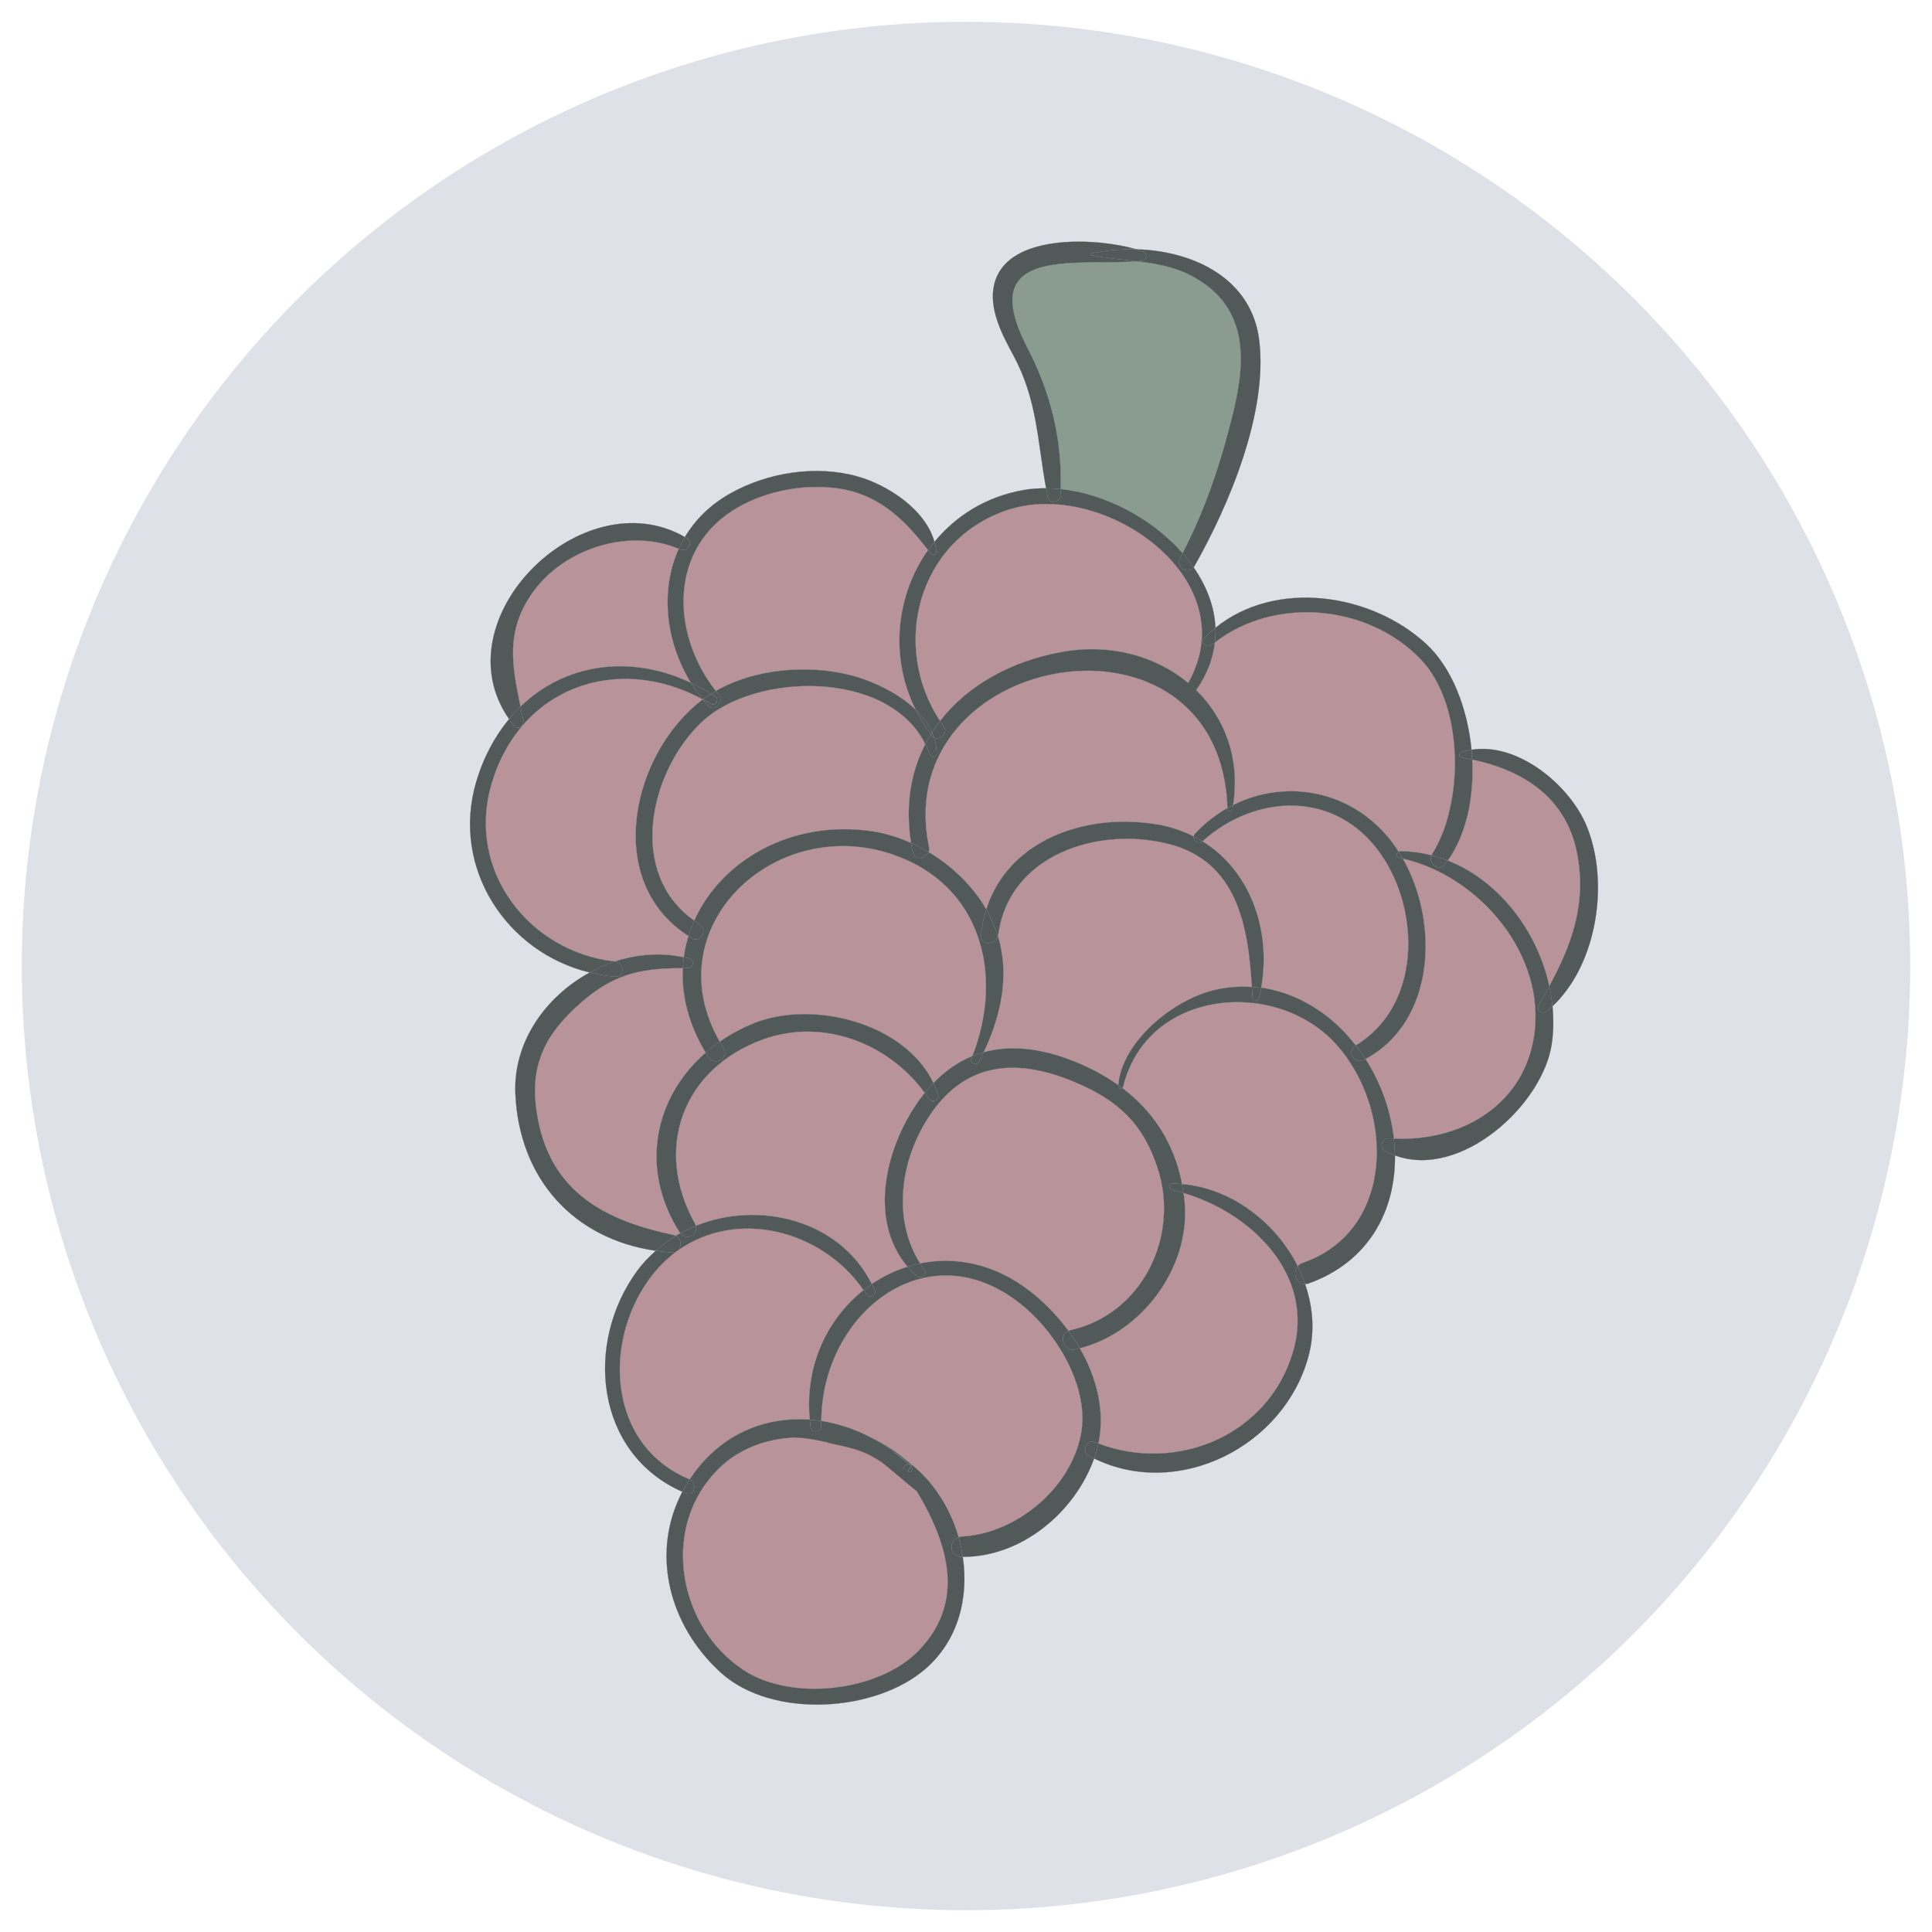 <?xml version="1.0" encoding="UTF-8"?> <svg xmlns="http://www.w3.org/2000/svg" xmlns:xlink="http://www.w3.org/1999/xlink" version="1.1" id="Layer_1" x="0px" y="0px" viewBox="0 0 1133.858 1133.858" style="enable-background:new 0 0 1133.858 1133.858;" xml:space="preserve"> <style type="text/css"> .st0{fill:#DEE1E7;} .st1{fill:#E9AE47;} .st2{fill:#B89399;} .st3{fill:#8A9C90;} .st4{fill:#515959;} .st5{fill:#515959;stroke:#515959;stroke-width:0.101;stroke-miterlimit:10;} .st6{fill:none;} </style> <circle class="st0" cx="566.929" cy="566.929" r="554.149"></circle> <g> <path class="st1" d="M482.004,833.934c4.541,0.707,9.192,1.827,13.842,3.302 C491.29,835.769,486.66,834.658,482.004,833.934z"></path> <path class="st1" d="M489.613,845.708c11.335,3.145,22.731,8.108,33.977,13.694 C514.624,853.531,502.654,848.435,489.613,845.708z"></path> <path class="st2" d="M412.29,410.622c0.064-0.049,0.14-0.084,0.205-0.132 c-0.032-0.039-0.065-0.079-0.095-0.118c-50.706-27.426-108.289-6.735-124.353,51.097 c-13.932,50.154,22.715,97.256,72.77,102.859 c13.088-4.31,27.057-5.394,40.533-2.466c0.569-4.283,1.509-8.464,2.757-12.534 C353.821,517.174,370.707,442.265,412.29,410.622z"></path> <path class="st3" d="M697.954,161.174c-9.46-4.765-19.933-6.569-30.555-7.842 c-36.708,2.722-95.528-9.159-64.532,50.641c13.591,26.221,20.427,53.228,19.597,83.069 c26.397,2.772,53.844,17.37,71.592,37.642 c13.683-26.297,22.64-53.625,29.685-82.434 C731.712,209.653,732.276,178.461,697.954,161.174z"></path> <path class="st2" d="M414.19,617.781c-10.128-16.813-14.225-33.758-13.422-49.63 c-26.449-0.052-42.689,3.903-63.816,23.867 c-19.995,18.895-26.478,37.577-21.317,64.801 c8.194,43.236,39.816,59.709,80.164,68.124c0.317,0.066,0.533,0.24,0.808,0.353 c0.888-0.535,1.791-1.027,2.699-1.527c-0.075-0.103-0.174-0.146-0.244-0.257 C374.858,685.465,384.421,643.703,414.19,617.781z"></path> <path class="st2" d="M810.396,501.19c-26.021-37.341-72.991-35.843-104.66-7.532 c-0.039,0.035-0.082,0.041-0.123,0.074 c27.928,17.131,40.522,51.776,34.534,85.938 c17.452,2.475,33.835,11.17,46.884,24.091c3.1,3.07,5.938,6.377,8.618,9.804 C833.622,590.772,834.186,535.331,810.396,501.19z"></path> <path class="st2" d="M679.428,685.52c-8.738-26.669-23.633-39.814-48.047-50.239 c-36.637-15.645-68.52-11.884-89.663,25.642 c-13.933,24.73-17.051,56.22-1.763,80.592 c20.761-4.261,43.784,0.118,64.76,16.46c8.219,6.403,15.877,14.308,22.346,23.142 c0.284-0.106,0.48-0.285,0.804-0.355 C670.536,771.52,692.517,725.464,679.428,685.52z"></path> <path class="st2" d="M801.343,621.476c9.167,14.215,14.826,30.472,16.67,46.735 c38.052,1.94,74.9-18.272,82.02-58.212 c8.751-49.091-32.012-96.08-76.813-106.133 C844.866,541.81,842.147,599.692,801.343,621.476z"></path> <path class="st2" d="M685.632,495.2c-41.446-10.405-93.6,6.521-99.805,53.478 c-0.032,0.239-0.156,0.409-0.213,0.63c6.908,22.513,2.162,45.986-8.348,68.266 c14.851-4.102,31.353-2.617,49.042,3.784c11.051,3.999,21.121,9.19,30.003,15.528 c2.205-24.72,29.543-47.529,52.094-54.624c8.811-2.772,17.663-3.558,26.336-2.979 C732.606,543.677,726.337,505.42,685.632,495.2z"></path> <path class="st2" d="M633.665,791.247c9.908,17.158,14.953,36.81,10.945,55.95 c45.919,17.462,99.823-4.6,114.281-53.844 c13.314-45.343-24.854-81.768-64.343-93.246c0.28,2.033,0.553,4.071,0.723,6.178 C698.324,744.068,670.05,782.05,633.665,791.247z"></path> <path class="st2" d="M833.957,387.053c-30.779-32.263-85.504-37.448-120.983-10.044 c-1.051,9.316-4.544,18.758-10.992,28.036 c16.814,16.41,25.916,40.071,21.663,67.49 c31.667-16.013,71.198-8.436,94.184,22.91c1.042,1.419,1.964,2.954,2.926,4.452 c0.249-0.14,0.468-0.331,0.798-0.331c6.403,0.015,12.61,0.903,18.602,2.426 c0.066-0.129,0.065-0.262,0.147-0.39 C859.364,471.841,859.409,413.731,833.957,387.053z"></path> <path class="st2" d="M693.683,694.949c28.779,2.36,54.949,22.31,67.944,48.24 c0.679-0.789,1.514-1.485,2.706-1.898c54.966-19.028,53.943-90.445,20.008-128.27 c-35.287-39.331-111.198-32.836-125.211,24.772 c-0.081,0.332-0.297,0.533-0.527,0.704 C676.587,652.068,689.105,670.807,693.683,694.949z"></path> <path class="st2" d="M541.196,643.358c0.52-0.685,1.066-1.293,1.595-1.952 c-21.605-29.567-60.188-44.103-95.159-31.378 c-47.095,17.137-64.425,64.334-39.681,108.287 c0.221,0.392,0.261,0.763,0.379,1.144c37.137-14.997,84.326-3.622,103.299,34.165 c6.502-4.427,13.595-7.885,21.081-10.207 C508.643,715.176,520.399,670.77,541.196,643.358z"></path> <path class="st2" d="M380.794,750.915c-27.279,37.832-23.688,97.644,23.846,117.29 c0.055,0.022,0.083,0.066,0.136,0.09c2.089-3.145,4.336-6.238,6.934-9.208 c17.42-19.916,40.522-27.628,63.583-25.881 c-3.074-31.672,10.375-59.28,31.558-76.066 C477.757,715.176,413.538,705.505,380.794,750.915z"></path> <path class="st2" d="M499.005,396.26c12.587,3.199,28.053,10.23,38.585,20.512 c-15.598-30.957-11.765-67.371,7.124-93.933 c-15.006-19.47-30.565-34.087-56.197-36.647 c-18.668-1.865-39.168,2.184-55.453,11.518 c-41.087,23.548-39.332,74.36-12.972,107.867 C442.974,392.378,474.027,389.913,499.005,396.26z"></path> <path class="st2" d="M398.399,322.075c-29.1-12.361-66.932-0.379-85.392,25.037 c-16.603,22.861-12.61,43.394-7.552,67.633 c25.925-25.15,64.081-31.069,100.126-13.947 C390.711,376.653,387.297,346.583,398.399,322.075z"></path> <path class="st2" d="M504.088,840.346c11.413,4.684,22.443,11.341,31.409,19.581 c12.926,10.546,22.324,25.738,27.079,42.245c0.498-0.148,0.957-0.346,1.546-0.372 c31.576-1.394,64.059-27.645,70.285-59.889 c5.17-26.776-13.116-57.763-32.828-74.575 c-55.995-47.756-119.489,3.071-119.574,66.599 c4.656,0.724,9.285,1.835,13.842,3.302 C498.628,838.132,501.373,839.182,504.088,840.346z"></path> <path class="st2" d="M489.613,845.708c-24.155-5.052-51.997-1.912-71.351,19.93 c-30.032,33.895-19.596,89.348,17.739,114.307 c28.326,18.935,79.735,12.925,103.049-11.055 c31.106-31.994,14.36-70.54-6.243-102.168c-2.509-2.49-5.621-4.964-9.218-7.32 C512.344,853.816,500.948,848.852,489.613,845.708z"></path> <path class="st2" d="M925.585,500.67c-6.45-32.791-31.675-48.66-61.617-54.926 c1.147,22.082-3.374,44.037-14.346,59.295 c29.988,11.787,52.615,41.297,59.627,73.811 C922.526,554.406,931.368,530.07,925.585,500.67z"></path> <path class="st2" d="M523.737,501.367c-69.671-23.622-139.785,43.251-101.339,110.027 c6.224-4.312,13.037-8.082,20.519-11.026 c34.342-13.512,87.931-0.152,104.913,35.288 c7.001-7.289,14.666-12.534,22.909-15.868 C589.283,572.186,576.211,519.158,523.737,501.367z"></path> <path class="st2" d="M623.45,382.602c28.176-5.053,54.928,2.458,73.898,18.235 c34.745-61.084-50.092-120.495-106.346-101.476 c-52.645,17.8-68.341,79.979-39.303,123.814 C567.793,402.368,593.229,388.022,623.45,382.602z"></path> <path class="st2" d="M543.095,436.723c-21.872-44.08-100.634-42.311-131.51-12.804 c-30.486,29.135-43.727,88.646-4.109,116.443 c15.785-35.45,57.208-59.388,104.222-52.482c7.923,1.164,15.665,3.616,23.073,6.921 C531.227,472.983,534.511,453.335,543.095,436.723z"></path> <path class="st2" d="M545.222,497.271c0.221,1.064,0.05,1.975-0.262,2.806 c12.127,7.24,22.802,17.017,30.62,28.459c1.181,1.73,2.253,3.473,3.264,5.223 c12.711-40.402,57.69-56.923,100.139-49.912 c7.927,1.309,15.088,3.798,21.596,7.09c0.093-0.557,0.298-1.12,0.788-1.647 c5.747-6.189,12.205-11.16,19.063-15.047 C716.014,347.39,521.213,381.759,545.222,497.271z"></path> <path class="st4" d="M412.549,410.453c-0.05-0.027-0.1-0.054-0.15-0.082 c0.03,0.039,0.063,0.079,0.095,0.118 C412.511,410.477,412.532,410.467,412.549,410.453z"></path> <path class="st4" d="M546.229,324.765c0.93,1.23,3.449,1.059,3.289-0.891 c-0.165-1.995-0.581-3.933-1.107-5.84c-1.284,1.565-2.526,3.16-3.697,4.805 C545.217,323.492,545.727,324.102,546.229,324.765z"></path> <path class="st4" d="M546.997,429.802c-2.134-4.799-5.423-9.14-9.408-13.03 c2.456,4.874,5.276,9.636,8.717,14.172 C546.541,430.565,546.758,430.177,546.997,429.802z"></path> <path class="st4" d="M417.241,412.988c-1.549-0.941-3.128-1.686-4.692-2.535 c-0.017,0.013-0.037,0.023-0.055,0.036c0.946,1.17,1.829,2.384,2.837,3.511 c3.89,4.349,9.994-1.97,6.342-6.343c-0.559-0.671-1.044-1.395-1.583-2.081 c-0.92,0.53-1.765,1.152-2.658,1.718c0.773,0.486,1.561,0.866,2.331,1.375 C422.429,410.435,420.013,414.672,417.241,412.988z"></path> <path class="st4" d="M417.433,407.295c-3.912-2.462-7.866-4.603-11.852-6.497 c2.048,3.324,4.341,6.505,6.817,9.573c0.05,0.027,0.1,0.054,0.15,0.082 C414.087,409.294,415.793,408.335,417.433,407.295z"></path> <path class="st4" d="M417.241,412.988c2.772,1.684,5.188-2.554,2.524-4.318 c-0.77-0.509-1.558-0.889-2.331-1.375c-1.64,1.039-3.346,1.998-4.884,3.158 C414.113,411.302,415.692,412.047,417.241,412.988z"></path> <path class="st4" d="M405.956,550.633c5.137,3.064,9.756-4.887,4.676-8 c-1.145-0.701-2.09-1.522-3.157-2.271c-1.299,2.916-2.43,5.905-3.37,8.966 C404.755,549.743,405.285,550.232,405.956,550.633z"></path> <path class="st4" d="M553.944,426.641c-0.824-1.124-1.483-2.316-2.245-3.466 c-1.661,2.146-3.247,4.345-4.702,6.627c0.458,1.031,0.857,2.085,1.206,3.156 C551.516,434.686,556.57,430.222,553.944,426.641z"></path> <path class="st4" d="M549.737,442.262c-0.009-3.254-0.571-6.349-1.534-9.304 c-0.429-0.224-0.838-0.522-1.187-0.971c-0.263-0.337-0.451-0.703-0.709-1.043 c-1.155,1.875-2.199,3.818-3.212,5.779c0.979,1.972,2.002,3.909,2.744,6.066 C546.543,444.843,549.745,444.593,549.737,442.262z"></path> <path class="st4" d="M547.016,431.987c0.35,0.448,0.759,0.747,1.187,0.971 c-0.349-1.071-0.748-2.125-1.206-3.156c-0.239,0.375-0.456,0.763-0.691,1.142 C546.565,431.284,546.752,431.65,547.016,431.987z"></path> <path class="st4" d="M535.579,499.929c1.095,5.231,7.848,4.227,9.381,0.148 c-3.296-1.968-6.698-3.718-10.189-5.276 C535.048,496.513,535.215,498.191,535.579,499.929z"></path> <path class="st4" d="M711.007,378.458c0.633-0.521,1.32-0.95,1.966-1.449 c0.323-2.869,0.471-5.727,0.351-8.561c-2.24,1.809-4.41,3.743-6.477,5.851 C704.147,377.055,708.134,380.822,711.007,378.458z"></path> <path class="st4" d="M720.46,474.603c0.051,1.583,2.577,2.09,2.889,0.391 c0.153-0.835,0.168-1.631,0.296-2.459c-1.08,0.547-2.153,1.107-3.214,1.708 C720.436,474.368,720.456,474.478,720.46,474.603z"></path> <path class="st4" d="M847.925,507.484c0.613-0.764,1.12-1.642,1.697-2.445 c-3.082-1.211-6.239-2.226-9.466-3.047 C837.855,506.469,844.534,511.71,847.925,507.484z"></path> <path class="st4" d="M821.046,503.321c0.729,0.143,1.448,0.382,2.175,0.545 c-0.778-1.364-1.626-2.66-2.466-3.969 C819.418,500.649,819.221,502.962,821.046,503.321z"></path> <path class="st4" d="M361.016,564.361c-0.068-0.008-0.133-0.025-0.201-0.033 c-5.074,1.671-9.973,3.846-14.688,6.415c4.836,1.158,9.772,2.072,14.888,2.442 C366.747,573.598,366.557,564.968,361.016,564.361z"></path> <path class="st4" d="M404.57,562.497c-1.065-0.285-2.15-0.403-3.222-0.636 c-0.277,2.076-0.473,4.172-0.581,6.29c1.033,0.002,1.975-0.035,3.039-0.021 C407.039,568.171,407.706,563.336,404.57,562.497z"></path> <path class="st4" d="M570.113,621.519c-1.005,2.471,3.084,4.157,4.301,1.813 c0.992-1.909,1.942-3.829,2.852-5.757c-2.214,0.611-4.389,1.349-6.527,2.214 C570.516,620.363,570.346,620.946,570.113,621.519z"></path> <path class="st4" d="M687.671,698.329c2.29,0.494,4.586,1.112,6.877,1.778 c-0.242-1.751-0.543-3.461-0.865-5.158c-1.832-0.15-3.653-0.371-5.503-0.375 C686.072,694.57,685.519,697.864,687.671,698.329z"></path> <path class="st4" d="M795.492,613.673c-5.397,3.217-0.641,11.215,4.899,8.381 c0.338-0.173,0.618-0.4,0.952-0.578c-1.76-2.728-3.69-5.349-5.694-7.912 C795.595,613.598,795.548,613.64,795.492,613.673z"></path> <path class="st4" d="M814.911,668.071c-4.044-0.334-5.445,5.698-2.04,7.536 c1.894,1.023,3.842,1.751,5.791,2.47c-0.045-3.282-0.276-6.567-0.648-9.865 C816.978,668.159,815.947,668.156,814.911,668.071z"></path> <path class="st4" d="M658.602,638.498c-0.741-0.559-1.532-1.069-2.291-1.611 c-0.015,0.173-0.059,0.343-0.071,0.516 C656.141,638.718,657.729,639.148,658.602,638.498z"></path> <path class="st4" d="M765.927,753.582c-1.22-3.54-2.612-7.024-4.301-10.393 C758.352,746.999,760.72,753.904,765.927,753.582z"></path> <path class="st4" d="M585.614,549.309c-1.61-5.244-3.812-10.438-6.77-15.55 c-1.471,4.678-2.616,9.599-3.165,14.92 C575.027,554.991,584.172,554.956,585.614,549.309z"></path> <path class="st4" d="M705.613,493.732c-1.625-0.996-3.305-1.92-5.033-2.794 C700.169,493.428,703.203,495.722,705.613,493.732z"></path> <path class="st4" d="M735.072,585.193c0.107,2.153,3.352,2.797,3.899,0.528 c0.485-2.012,0.823-4.032,1.177-6.051c-1.783-0.253-3.602-0.265-5.406-0.385 C734.861,581.262,734.972,583.237,735.072,585.193z"></path> <path class="st4" d="M415.782,620.462c3.567,5.557,12.473,0.408,8.888-5.196 c-0.825-1.29-1.53-2.581-2.272-3.872c-2.886,2.001-5.618,4.133-8.207,6.387 C414.729,618.675,415.209,619.569,415.782,620.462z"></path> <path class="st4" d="M545.213,644.768c1.758,2.657,6.441,1.062,5.376-2.266 c-0.759-2.372-1.703-4.643-2.759-6.846c-1.72,1.792-3.401,3.707-5.039,5.75 C543.605,642.521,544.448,643.611,545.213,644.768z"></path> <path class="st4" d="M396.608,725.296c-4.166,2.507-8.048,5.485-11.724,8.76 c3.117,0.449,6.298,0.789,9.547,0.997 C399.858,735.401,401.249,727.219,396.608,725.296z"></path> <path class="st4" d="M408.33,719.46c-3.091,1.249-6.095,2.696-9.023,4.309 C402.721,728.475,409.921,724.614,408.33,719.46z"></path> <path class="st4" d="M525.774,853.038c1.568,1.317,5.301,4.409,7.463,6.22 c0.014-0.001,0.026-0.009,0.039-0.01 C530.869,857.036,528.345,854.997,525.774,853.038z"></path> <path class="st4" d="M530.459,862.881c0.085,0.232,0.142,0.459,0.302,0.698 c0.689,1.032,1.364,2.094,2.047,3.142c0.018,0.018,0.045,0.036,0.063,0.055 c-0.262-0.702-0.166-1.779,0.063-2.871c-0.207-0.035-0.402,0.037-0.608-0.07 C531.705,863.513,531.079,863.202,530.459,862.881z"></path> <path class="st4" d="M534.663,860.465c0.271-0.226,0.533-0.522,0.833-0.539 c-0.659-0.537-1.449-0.723-2.22-0.678 C533.731,859.665,534.209,860.048,534.663,860.465z"></path> <path class="st4" d="M530.43,862.578c-1.885-1.29-4.501-3.114-4.92-3.33 c0.055,0.147,2.026,1.707,3.547,2.923c0.466,0.239,0.935,0.47,1.401,0.71 C530.418,862.774,530.457,862.683,530.43,862.578z"></path> <path class="st4" d="M525.774,853.038c2.571,1.958,5.095,3.997,7.502,6.21 c0.771-0.045,1.561,0.141,2.22,0.678c-0.659-0.537-9.674-7.547-10.445-7.503 C525.125,852.491,525.405,852.728,525.774,853.038z"></path> <path class="st4" d="M525.774,853.038c-0.369-0.311-0.649-0.548-0.723-0.615 c0.772-0.045,9.787,6.966,10.445,7.503c-8.965-8.239-19.995-14.896-31.409-19.581 C511.688,843.604,518.99,847.873,525.774,853.038z"></path> <path class="st4" d="M504.088,840.346c-2.714-1.164-5.46-2.214-8.242-3.109 C498.605,838.112,501.351,839.222,504.088,840.346z"></path> <path class="st4" d="M489.613,845.708c-24.847-6.894-49.391-4.854-71.351,19.93 C437.616,843.795,465.457,840.656,489.613,845.708z"></path> <path class="st4" d="M529.058,862.171c-1.819-0.932-3.64-1.862-5.468-2.769 c3.597,2.355,6.709,4.83,9.218,7.32c-0.683-1.048-1.358-2.11-2.047-3.142 C530.702,863.491,529.936,862.874,529.058,862.171z"></path> <path class="st4" d="M530.459,862.881c-0.466-0.24-0.935-0.471-1.401-0.71 c0.878,0.703,1.644,1.32,1.703,1.408 C530.601,863.34,530.544,863.112,530.459,862.881z"></path> <path class="st4" d="M532.933,863.905c1.805,0.31,3.463-1.797,1.886-3.303 c-0.018-0.017-0.118-0.102-0.157-0.136 C533.849,861.143,533.235,862.459,532.933,863.905z"></path> <path class="st4" d="M534.819,860.602c-0.051-0.048-0.105-0.09-0.156-0.137 c0,0,0,0-0.001,0C534.702,860.5,534.801,860.585,534.819,860.602z"></path> <path class="st4" d="M533.237,859.258c0.721,0.603,1.206,1.014,1.425,1.208 c0.001-0,0.001,0,0.001-0c-0.454-0.417-0.932-0.8-1.387-1.217 C533.263,859.249,533.251,859.257,533.237,859.258z"></path> <path class="st4" d="M533.237,859.258c-1.753,0.122-3.244,1.54-2.806,3.32 c0.91,0.623,1.692,1.152,1.895,1.257c0.206,0.107,0.401,0.034,0.608,0.07 c0.302-1.446,0.916-2.762,1.729-3.44 C534.442,860.272,533.958,859.861,533.237,859.258z"></path> <path class="st4" d="M532.325,863.835c-0.203-0.105-0.985-0.634-1.895-1.257 c0.026,0.105-0.012,0.195,0.028,0.303 C531.079,863.202,531.705,863.513,532.325,863.835z"></path> <path class="st4" d="M404.776,868.295c-1.57,2.364-3.012,4.764-4.302,7.21 c0.654,0.289,1.23,0.651,1.899,0.925C407.396,878.493,409.572,870.472,404.776,868.295 z"></path> <path class="st4" d="M630.954,791.964c0.917-0.193,1.804-0.488,2.711-0.717 c-2.016-3.491-4.221-6.874-6.605-10.13 C620.945,783.4,623.978,793.431,630.954,791.964z"></path> <path class="st4" d="M538.042,748.873c2.279,2.036,6.538-0.704,4.503-3.475 c-0.93-1.268-1.769-2.573-2.592-3.884c-2.453,0.503-4.861,1.165-7.244,1.904 C534.325,745.312,536.098,747.134,538.042,748.873z"></path> <path class="st4" d="M644.61,847.197c-0.763-0.29-1.54-0.498-2.298-0.81 c-4.652-1.914-7.722,5.707-3.4,8.064c1.052,0.573,2.144,0.97,3.209,1.491 c0.137-0.381,0.307-0.752,0.439-1.135 C643.423,852.285,644.076,849.745,644.61,847.197z"></path> <path class="st4" d="M508.688,759.674c1.927,3.019,6.079,0.402,4.699-2.747 c-0.513-1.169-1.195-2.18-1.758-3.303c-1.632,1.111-3.225,2.284-4.778,3.515 C507.448,758,508.122,758.787,508.688,759.674z"></path> <path class="st4" d="M481.999,836.908c-0.029-0.997,0.003-1.983,0.005-2.974 c-2.234-0.348-4.472-0.558-6.711-0.728c0.146,1.51,0.273,3.015,0.495,4.542 C476.305,841.294,482.103,840.42,481.999,836.908z"></path> <path class="st4" d="M564.122,913.711c0.301,0.005,0.598-0.029,0.898-0.028 c-0.585-3.879-1.356-7.731-2.444-11.511 C556.61,903.941,557.011,913.593,564.122,913.711z"></path> <path class="st5" d="M602.866,203.973c-30.996-59.8,27.824-47.919,64.532-50.641 c-9.085-1.089-18.278-1.793-27.053-3.579c-0.485-0.099-0.473-0.862,0-0.969 c8.422-1.907,17.498-2.711,26.614-2.457 c-22.73-6.646-70.659-9.083-81.797,15.752 c-7.027,15.673,2.463,33.317,9.639,46.608 c14.074,26.063,14.026,50.261,19.149,77.877c2.817,0.015,5.656,0.178,8.512,0.478 C623.293,257.201,616.458,230.194,602.866,203.973z"></path> <path class="st4" d="M622.403,290.821c0.064-1.276,0.025-2.514,0.061-3.779 c-2.856-0.3-5.696-0.464-8.512-0.478c0.325,1.757,0.605,3.483,0.978,5.269 C615.841,296.196,622.199,294.943,622.403,290.821z"></path> <path class="st4" d="M692.574,327.591c-2.807,5.245,4.602,9.801,7.901,5.326 c-1.964-2.83-4.099-5.581-6.419-8.232 C693.552,325.651,693.091,326.627,692.574,327.591z"></path> <path class="st4" d="M640.346,149.752c8.775,1.786,17.968,2.491,27.053,3.579 c0.829-0.061,1.661-0.121,2.465-0.198c3.222-0.31,3.904-4.515,0.764-5.641 c-1.12-0.402-2.373-0.788-3.668-1.167c-9.116-0.254-18.192,0.55-26.614,2.457 C639.872,148.89,639.86,149.654,640.346,149.752z"></path> <path class="st4" d="M857.654,444.567c2.125,0.345,4.229,0.74,6.314,1.176 c-0.099-1.909-0.188-3.813-0.372-5.719c-1.999,0.323-3.985,0.771-5.942,1.423 C856.281,441.904,855.957,444.291,857.654,444.567z"></path> <path class="st4" d="M903.113,589.711c-1.868,3.198,2.248,5.872,4.85,3.743 c1.1-0.9,2.112-1.912,3.153-2.889c-0.377-3.936-1.031-7.839-1.867-11.714 C907.286,582.462,905.236,586.077,903.113,589.711z"></path> <g> <path class="st6" d="M543.095,436.723c0.979,1.972,2.002,3.909,2.744,6.066 c0.705,2.054,3.907,1.803,3.899-0.528c-0.009-3.254-0.571-6.349-1.534-9.304 c3.313,1.728,8.367-2.736,5.742-6.317c-0.824-1.124-1.483-2.316-2.245-3.466 c-1.661,2.146-3.247,4.345-4.702,6.627c-2.134-4.799-5.423-9.14-9.408-13.03 c2.456,4.874,5.276,9.636,8.717,14.172 C545.151,432.819,544.108,434.762,543.095,436.723z"></path> <path class="st6" d="M499.005,396.26c12.587,3.199,28.053,10.23,38.585,20.512 c-15.598-30.957-11.765-67.371,7.124-93.933 c-15.006-19.47-30.565-34.087-56.197-36.647 c-18.668-1.865-39.168,2.184-55.453,11.518 c-41.087,23.548-39.332,74.36-12.972,107.867 C442.974,392.378,474.027,389.913,499.005,396.26z"></path> <path class="st6" d="M412.29,410.622c0.064-0.049,0.14-0.084,0.205-0.132 c0.946,1.17,1.829,2.384,2.837,3.511c3.891,4.349,9.994-1.97,6.342-6.343 c-0.559-0.671-1.044-1.395-1.583-2.081c-0.92,0.53-1.765,1.152-2.657,1.718 c-3.912-2.462-7.866-4.603-11.852-6.497c2.048,3.324,4.341,6.505,6.817,9.573 c-50.706-27.426-108.289-6.735-124.353,51.097 c-13.932,50.154,22.715,97.256,72.77,102.859 c13.088-4.31,27.057-5.394,40.533-2.466c0.569-4.283,1.509-8.464,2.757-12.534 C353.821,517.174,370.707,442.265,412.29,410.622z"></path> <path class="st6" d="M523.737,501.367c-69.671-23.622-139.785,43.251-101.339,110.027 c6.224-4.312,13.037-8.082,20.519-11.026 c34.342-13.512,87.931-0.152,104.913,35.288 c7.001-7.289,14.666-12.534,22.909-15.868 C589.283,572.186,576.211,519.158,523.737,501.367z"></path> <path class="st6" d="M405.956,550.633c5.137,3.064,9.756-4.887,4.676-8 c-1.145-0.701-2.09-1.522-3.157-2.271c-1.299,2.916-2.43,5.905-3.37,8.966 C404.755,549.743,405.285,550.232,405.956,550.633z"></path> <path class="st6" d="M585.614,549.309c-1.61-5.244-3.812-10.438-6.77-15.55 c-1.471,4.678-2.616,9.599-3.165,14.92 C575.027,554.991,584.172,554.956,585.614,549.309z"></path> <path class="st6" d="M575.58,528.536c1.181,1.73,2.253,3.473,3.264,5.223 c12.711-40.402,57.691-56.923,100.139-49.912 c7.927,1.31,15.088,3.798,21.596,7.091c0.093-0.557,0.298-1.12,0.788-1.647 c5.747-6.189,12.205-11.16,19.063-15.047 c-4.417-126.853-199.219-92.484-175.209,23.028 c0.221,1.064,0.05,1.975-0.263,2.806 C557.087,507.318,567.762,517.094,575.58,528.536z"></path> <path class="st6" d="M544.96,500.077c-3.296-1.968-6.698-3.718-10.189-5.276 c0.278,1.713,0.445,3.39,0.809,5.129 C536.674,505.161,543.427,504.156,544.96,500.077z"></path> <path class="st6" d="M411.584,423.919c-30.486,29.135-43.727,88.646-4.109,116.443 c15.785-35.45,57.208-59.388,104.222-52.482c7.923,1.164,15.665,3.616,23.073,6.921 c-3.544-21.818-0.259-41.466,8.324-58.078 C521.223,392.643,442.461,394.412,411.584,423.919z"></path> <path class="st6" d="M633.665,791.247c9.908,17.158,14.953,36.81,10.945,55.95 c45.919,17.462,99.823-4.6,114.281-53.844 c13.314-45.343-24.854-81.768-64.343-93.246 c0.28,2.033,0.553,4.071,0.723,6.178 C698.324,744.068,670.05,782.05,633.665,791.247z"></path> <path class="st6" d="M687.671,698.329c2.29,0.494,4.586,1.112,6.877,1.778 c-0.242-1.751-0.543-3.461-0.865-5.158c-1.832-0.151-3.653-0.371-5.503-0.375 C686.072,694.57,685.519,697.864,687.671,698.329z"></path> <path class="st6" d="M693.683,694.949c28.779,2.36,54.949,22.31,67.944,48.24 c0.679-0.789,1.514-1.485,2.706-1.898 c54.966-19.028,53.943-90.445,20.008-128.27 c-35.287-39.331-111.198-32.836-125.211,24.772 c-0.081,0.332-0.297,0.533-0.527,0.704 C676.587,652.068,689.105,670.807,693.683,694.949z"></path> <path class="st6" d="M404.57,562.497c-1.065-0.285-2.15-0.403-3.222-0.636 c-0.277,2.076-0.473,4.172-0.581,6.29c1.033,0.002,1.975-0.035,3.039-0.021 C407.039,568.171,407.706,563.336,404.57,562.497z"></path> <path class="st6" d="M658.602,638.498c-0.741-0.559-1.532-1.069-2.291-1.611 c-0.015,0.173-0.059,0.343-0.071,0.516 C656.141,638.717,657.729,639.148,658.602,638.498z"></path> <path class="st6" d="M399.063,723.511c-24.205-38.046-14.642-79.809,15.127-105.73 c-10.128-16.813-14.225-33.757-13.422-49.63 c-26.449-0.052-42.689,3.903-63.816,23.867 c-19.995,18.895-26.478,37.577-21.317,64.801 c8.194,43.236,39.816,59.709,80.164,68.124c0.317,0.066,0.533,0.24,0.809,0.353 c0.887-0.535,1.791-1.027,2.699-1.527 C399.232,723.666,399.133,723.622,399.063,723.511z"></path> <path class="st6" d="M541.196,643.358c0.52-0.685,1.066-1.293,1.595-1.952 c-21.605-29.567-60.188-44.103-95.159-31.378 c-47.095,17.137-64.425,64.334-39.681,108.287 c0.221,0.392,0.261,0.763,0.379,1.144 c37.137-14.997,84.326-3.622,103.299,34.165 c6.502-4.427,13.595-7.885,21.081-10.207 C508.643,715.176,520.399,670.77,541.196,643.358z"></path> <path class="st6" d="M679.428,685.52c-8.738-26.669-23.633-39.814-48.047-50.239 c-36.637-15.645-68.52-11.884-89.663,25.642 c-13.933,24.73-17.051,56.22-1.763,80.592 c20.761-4.261,43.784,0.118,64.76,16.46 c8.219,6.403,15.877,14.308,22.346,23.142c0.284-0.106,0.48-0.285,0.804-0.355 C670.536,771.52,692.517,725.464,679.428,685.52z"></path> <path class="st6" d="M685.632,495.2c-41.446-10.405-93.6,6.521-99.805,53.478 c-0.032,0.239-0.156,0.409-0.213,0.63c6.908,22.513,2.162,45.986-8.348,68.266 c14.851-4.102,31.353-2.617,49.042,3.784 c11.051,3.999,21.121,9.19,30.003,15.528 c2.205-24.72,29.543-47.529,52.094-54.624c8.811-2.772,17.663-3.558,26.336-2.979 C732.606,543.677,726.337,505.42,685.632,495.2z"></path> <path class="st6" d="M424.67,615.266c-0.825-1.29-1.53-2.581-2.272-3.872 c-2.886,2.001-5.618,4.133-8.208,6.387c0.539,0.894,1.019,1.788,1.592,2.68 C419.349,626.018,428.255,620.87,424.67,615.266z"></path> <path class="st6" d="M538.042,748.873c2.279,2.036,6.538-0.704,4.503-3.475 c-0.93-1.268-1.769-2.573-2.592-3.884c-2.453,0.503-4.861,1.165-7.244,1.904 C534.325,745.312,536.098,747.134,538.042,748.873z"></path> <path class="st6" d="M630.954,791.964c0.917-0.193,1.804-0.488,2.711-0.717 c-2.016-3.491-4.221-6.874-6.605-10.13 C620.945,783.4,623.978,793.431,630.954,791.964z"></path> <path class="st6" d="M508.688,759.674c1.927,3.019,6.079,0.402,4.699-2.747 c-0.513-1.169-1.195-2.18-1.758-3.303c-1.632,1.111-3.225,2.284-4.778,3.515 C507.448,758,508.122,758.787,508.688,759.674z"></path> <path class="st6" d="M847.925,507.484c0.613-0.764,1.12-1.642,1.697-2.445 c-3.082-1.211-6.239-2.226-9.466-3.046 C837.855,506.469,844.534,511.71,847.925,507.484z"></path> <path class="st6" d="M481.999,836.908c-0.029-0.997,0.003-1.983,0.005-2.974 c-2.234-0.347-4.472-0.558-6.711-0.728c0.146,1.51,0.273,3.015,0.495,4.542 C476.305,841.294,482.103,840.419,481.999,836.908z"></path> <path class="st6" d="M795.492,613.673c-5.397,3.217-0.641,11.215,4.899,8.381 c0.338-0.173,0.618-0.4,0.952-0.578c-1.76-2.728-3.69-5.349-5.694-7.912 C795.595,613.598,795.548,613.64,795.492,613.673z"></path> <path class="st6" d="M735.072,585.193c0.107,2.153,3.353,2.797,3.899,0.528 c0.485-2.012,0.823-4.032,1.177-6.051c-1.783-0.253-3.602-0.265-5.406-0.385 C734.861,581.262,734.972,583.237,735.072,585.193z"></path> <path class="st6" d="M570.113,621.519c-1.005,2.471,3.084,4.157,4.301,1.813 c0.992-1.909,1.942-3.829,2.852-5.757c-2.214,0.611-4.389,1.349-6.527,2.214 C570.516,620.363,570.346,620.946,570.113,621.519z"></path> <path class="st6" d="M545.213,644.768c1.758,2.657,6.441,1.062,5.376-2.266 c-0.759-2.372-1.703-4.643-2.759-6.846c-1.72,1.792-3.401,3.707-5.039,5.75 C543.605,642.521,544.448,643.611,545.213,644.768z"></path> <path class="st6" d="M408.33,719.46c-3.091,1.249-6.095,2.696-9.023,4.309 C402.721,728.475,409.921,724.614,408.33,719.46z"></path> <path class="st6" d="M398.399,322.075c-29.1-12.361-66.932-0.379-85.392,25.037 c-16.603,22.861-12.61,43.394-7.552,67.633 c25.925-25.15,64.081-31.069,100.126-13.947 C390.711,376.653,387.297,346.583,398.399,322.075z"></path> <path class="st6" d="M623.45,382.602c28.176-5.053,54.928,2.458,73.898,18.235 c34.745-61.084-50.092-120.495-106.346-101.476 c-52.645,17.8-68.341,79.979-39.303,123.814 C567.793,402.368,593.229,388.022,623.45,382.602z"></path> <path class="st6" d="M723.349,474.994c0.153-0.835,0.168-1.631,0.296-2.459 c-1.08,0.547-2.153,1.107-3.214,1.708c0.004,0.125,0.024,0.235,0.028,0.36 C720.511,476.186,723.037,476.693,723.349,474.994z"></path> <path class="st6" d="M705.613,493.732c-1.625-0.996-3.305-1.92-5.033-2.794 C700.169,493.428,703.203,495.722,705.613,493.732z"></path> <path class="st6" d="M504.088,840.346c7.601,3.259,14.902,7.527,21.686,12.693 c1.568,1.317,5.301,4.409,7.463,6.22c-1.753,0.122-3.244,1.54-2.806,3.32 c-1.885-1.29-4.501-3.114-4.92-3.33c0.055,0.147,2.026,1.707,3.547,2.923 c-1.819-0.932-3.64-1.862-5.468-2.769c-8.965-5.871-20.936-10.967-33.977-13.694 c-24.847-6.894-49.391-4.854-71.351,19.93 c-30.032,33.895-19.596,89.348,17.739,114.307 c28.326,18.935,79.735,12.925,103.049-11.055 c31.106-31.994,14.36-70.54-6.243-102.168c0.018,0.018,0.045,0.036,0.063,0.055 c-0.262-0.702-0.166-1.779,0.063-2.871c1.805,0.31,3.463-1.797,1.886-3.303 c-0.051-0.048-0.105-0.09-0.156-0.137c0.271-0.226,0.533-0.522,0.833-0.539 c12.926,10.546,22.324,25.738,27.079,42.245 c0.498-0.148,0.957-0.347,1.546-0.372c31.576-1.394,64.059-27.645,70.285-59.889 c5.17-26.776-13.116-57.763-32.828-74.575 c-55.995-47.756-119.489,3.071-119.574,66.599 c4.541,0.707,9.192,1.827,13.842,3.302 C498.605,838.112,501.351,839.223,504.088,840.346z"></path> <path class="st6" d="M361.016,564.361c-0.068-0.008-0.133-0.025-0.201-0.033 c-5.074,1.671-9.973,3.846-14.688,6.415c4.836,1.158,9.772,2.072,14.888,2.442 C366.747,573.598,366.557,564.968,361.016,564.361z"></path> <path class="st6" d="M307.134,422.878c-0.556-2.765-1.122-5.465-1.679-8.133 c-2.333,2.264-4.56,4.676-6.683,7.248c0.944,1.353,1.875,2.708,2.954,4.032 C303.944,428.748,307.708,425.726,307.134,422.878z"></path> <path class="st6" d="M396.911,734.51c-5.902,4.349-11.345,9.788-16.117,16.405 c-27.279,37.832-23.688,97.644,23.846,117.29c0.055,0.022,0.083,0.066,0.136,0.09 c2.089-3.145,4.336-6.238,6.934-9.208c17.42-19.916,40.522-27.628,63.583-25.881 c-3.074-31.672,10.375-59.28,31.558-76.066 c-24.65-35.554-74.512-47.92-109.084-23.253 c2.403-2.269,2.294-7.16-1.159-8.591c-4.166,2.507-8.048,5.485-11.724,8.76 c3.117,0.449,6.298,0.789,9.547,0.997 C395.389,735.114,396.215,734.899,396.911,734.51z"></path> <path class="st6" d="M546.229,324.765c0.93,1.23,3.449,1.059,3.289-0.891 c-0.165-1.995-0.581-3.933-1.107-5.84c-1.284,1.565-2.526,3.16-3.697,4.805 C545.217,323.492,545.727,324.102,546.229,324.765z"></path> <path class="st6" d="M700.475,332.916c-1.964-2.83-4.099-5.581-6.419-8.232 c-0.503,0.967-0.964,1.943-1.481,2.907 C689.767,332.835,697.176,337.392,700.475,332.916z"></path> <path class="st6" d="M399.183,322.375c4.399,1.945,8.182-4.004,3.86-6.603 c-0.361-0.217-0.733-0.374-1.096-0.583c-1.329,2.232-2.486,4.541-3.548,6.886 C398.657,322.185,398.926,322.261,399.183,322.375z"></path> <path class="st6" d="M765.927,753.582c-1.22-3.54-2.612-7.024-4.301-10.393 C758.352,746.999,760.72,753.904,765.927,753.582z"></path> <path class="st6" d="M404.776,868.295c-1.57,2.364-3.012,4.764-4.302,7.21 c0.655,0.289,1.23,0.651,1.899,0.925 C407.396,878.493,409.572,870.472,404.776,868.295z"></path> <path class="st6" d="M903.113,589.711c-1.868,3.197,2.248,5.872,4.85,3.743 c1.1-0.9,2.112-1.912,3.153-2.889c-0.377-3.936-1.031-7.839-1.867-11.715 C907.286,582.462,905.236,586.077,903.113,589.711z"></path> <path class="st6" d="M644.61,847.197c-0.763-0.29-1.54-0.498-2.298-0.81 c-4.652-1.914-7.722,5.707-3.4,8.064c1.052,0.573,2.144,0.97,3.209,1.491 c0.137-0.381,0.307-0.752,0.439-1.135 C643.423,852.285,644.076,849.745,644.61,847.197z"></path> <path class="st6" d="M564.121,913.711c0.301,0.005,0.598-0.029,0.898-0.028 c-0.585-3.879-1.356-7.731-2.444-11.511 C556.61,903.941,557.011,913.593,564.121,913.711z"></path> <path class="st6" d="M833.957,387.053c-30.779-32.263-85.504-37.448-120.983-10.044 c-1.051,9.316-4.544,18.758-10.992,28.036 c16.814,16.41,25.916,40.071,21.663,67.49 c31.667-16.013,71.198-8.436,94.184,22.91c1.042,1.419,1.965,2.954,2.926,4.452 c0.249-0.14,0.468-0.331,0.798-0.331c6.403,0.015,12.61,0.903,18.602,2.427 c0.066-0.129,0.065-0.262,0.147-0.39 C859.364,471.841,859.409,413.731,833.957,387.053z"></path> <path class="st6" d="M857.654,444.567c2.125,0.345,4.229,0.74,6.314,1.176 c-0.099-1.909-0.188-3.813-0.372-5.719c-1.999,0.323-3.985,0.771-5.942,1.423 C856.281,441.904,855.957,444.291,857.654,444.567z"></path> <path class="st6" d="M821.046,503.321c0.729,0.143,1.448,0.382,2.175,0.545 c-0.778-1.364-1.626-2.66-2.466-3.969 C819.418,500.649,819.221,502.962,821.046,503.321z"></path> <path class="st6" d="M801.343,621.476c9.167,14.215,14.826,30.472,16.67,46.735 c38.052,1.94,74.9-18.272,82.02-58.212 c8.75-49.091-32.012-96.08-76.813-106.133 C844.866,541.81,842.147,599.692,801.343,621.476z"></path> <path class="st6" d="M814.911,668.071c-4.044-0.334-5.445,5.698-2.04,7.536 c1.894,1.023,3.842,1.751,5.791,2.47c-0.045-3.282-0.276-6.567-0.648-9.866 C816.978,668.159,815.947,668.156,814.911,668.071z"></path> <path class="st6" d="M810.396,501.19c-26.021-37.342-72.991-35.843-104.66-7.532 c-0.039,0.035-0.082,0.041-0.123,0.074c27.928,17.131,40.522,51.776,34.534,85.938 c17.452,2.475,33.835,11.17,46.884,24.091c3.1,3.07,5.938,6.377,8.618,9.804 C833.622,590.772,834.185,535.331,810.396,501.19z"></path> <path class="st6" d="M711.007,378.458c0.633-0.521,1.32-0.95,1.966-1.449 c0.323-2.869,0.471-5.727,0.351-8.561c-2.24,1.809-4.41,3.743-6.477,5.851 C704.147,377.055,708.134,380.822,711.007,378.458z"></path> <path class="st6" d="M849.622,505.039c29.988,11.787,52.615,41.297,59.627,73.811 c13.277-24.444,22.12-48.779,16.337-78.18 c-6.45-32.792-31.675-48.66-61.617-54.926 C865.115,467.826,860.594,489.781,849.622,505.039z"></path> <path class="st5" d="M546.229,324.765c-0.503-0.663-1.012-1.273-1.516-1.926 c-18.889,26.562-22.723,62.976-7.124,93.933c3.985,3.889,7.274,8.231,9.408,13.03 c1.455-2.282,3.041-4.481,4.702-6.627 c-29.038-43.835-13.342-106.014,39.303-123.814 c56.254-19.02,141.091,40.392,106.346,101.476 c-18.97-15.777-45.722-23.288-73.898-18.235 c-30.221,5.42-55.657,19.766-71.751,40.573c0.762,1.15,1.421,2.342,2.245,3.466 c2.625,3.581-2.428,8.045-5.742,6.317c0.963,2.955,1.525,6.05,1.534,9.304 c0.008,2.331-3.193,2.582-3.899,0.528c-0.742-2.157-1.765-4.094-2.744-6.066 c-8.583,16.612-11.868,36.26-8.324,58.078c3.491,1.558,6.893,3.309,10.189,5.276 c0.312-0.831,0.483-1.742,0.263-2.806 c-24.01-115.513,170.792-149.881,175.209-23.028 c1.061-0.601,2.134-1.162,3.214-1.708c4.253-27.419-4.849-51.08-21.663-67.49 c6.448-9.278,9.941-18.72,10.992-28.036c-0.646,0.5-1.333,0.929-1.966,1.449 c-2.873,2.364-6.86-1.403-4.16-4.159c2.067-2.108,4.237-4.041,6.477-5.851 c-0.534-12.547-5.294-24.641-12.85-35.531 c-3.299,4.476-10.708-0.081-7.901-5.326c0.517-0.964,0.978-1.94,1.481-2.907 c-17.748-20.271-45.194-34.869-71.592-37.642c-0.036,1.265,0.003,2.503-0.061,3.779 c-0.204,4.122-6.562,5.375-7.474,1.012c-0.373-1.786-0.652-3.512-0.978-5.269 c-4.51-0.023-8.957,0.286-13.275,1.046 c-22.111,3.892-39.79,15.217-52.265,30.424c0.527,1.908,0.942,3.845,1.107,5.84 C549.678,325.824,547.159,325.995,546.229,324.765z"></path> <path class="st5" d="M399.183,322.375c-0.257-0.113-0.527-0.19-0.784-0.299 c-11.102,24.507-7.689,54.578,7.182,78.723c3.986,1.894,7.94,4.034,11.852,6.497 c0.893-0.566,1.738-1.188,2.657-1.718 c-26.36-33.507-28.115-84.319,12.972-107.867 c16.285-9.334,36.785-13.383,55.453-11.518 c25.633,2.561,41.191,17.178,56.197,36.647c1.171-1.645,2.413-3.24,3.697-4.805 c-5.239-18.966-27.274-33.367-45.087-38.395 c-24.487-6.912-52.972-2.344-74.937,10.071 c-11.72,6.624-20.448,15.428-26.439,25.479c0.363,0.208,0.736,0.366,1.096,0.583 C407.366,318.37,403.583,324.319,399.183,322.375z"></path> <path class="st5" d="M415.331,414.001c-1.008-1.127-1.891-2.341-2.837-3.511 c-0.065,0.049-0.141,0.084-0.205,0.132c-41.583,31.643-58.469,106.553-8.184,138.706 c0.94-3.061,2.071-6.05,3.37-8.966c-39.618-27.797-26.376-87.308,4.109-116.443 c30.877-29.507,109.639-31.276,131.51,12.804 c1.013-1.961,2.057-3.904,3.212-5.779c-3.441-4.536-6.261-9.298-8.717-14.172 c-10.532-10.282-25.997-17.313-38.585-20.512 c-24.978-6.347-56.031-3.882-78.914,9.317c0.539,0.686,1.023,1.41,1.583,2.081 C425.325,412.031,419.221,418.35,415.331,414.001z"></path> <path class="st5" d="M288.046,461.469c16.064-57.832,73.648-78.523,124.353-51.097 c-2.476-3.068-4.77-6.249-6.817-9.573 c-36.045-17.122-74.201-11.203-100.126,13.947c0.557,2.668,1.123,5.367,1.679,8.133 c0.573,2.848-3.19,5.87-5.407,3.148c-1.079-1.325-2.01-2.68-2.954-4.032 c-8.34,10.106-15.072,22.439-19.357,37.096 c-14.764,50.497,18.077,100.011,66.713,111.653 c4.714-2.568,9.614-4.744,14.688-6.415 C310.76,558.725,274.114,511.623,288.046,461.469z"></path> <path class="st5" d="M712.974,377.008c35.478-27.404,90.203-22.219,120.983,10.044 c25.452,26.679,25.408,84.789,6.346,114.55 c-0.082,0.128-0.081,0.26-0.147,0.39c3.227,0.82,6.384,1.835,9.466,3.046 c10.972-15.258,15.493-37.213,14.346-59.295c-2.085-0.436-4.189-0.831-6.314-1.176 c-1.697-0.276-1.373-2.663,0-3.119c1.957-0.652,3.943-1.1,5.942-1.423 c-2.351-24.444-11.551-48.214-26.574-62.084 c-32.257-29.779-88.186-38.186-123.698-9.494 C713.445,371.282,713.297,374.14,712.974,377.008z"></path> <path class="st5" d="M723.645,472.535c-0.128,0.828-0.143,1.625-0.296,2.459 c-0.312,1.699-2.839,1.191-2.889-0.391c-0.004-0.125-0.024-0.236-0.028-0.36 c-6.858,3.887-13.317,8.858-19.063,15.047c-0.49,0.528-0.695,1.09-0.788,1.647 c1.728,0.874,3.408,1.798,5.033,2.794c0.041-0.033,0.083-0.039,0.123-0.074 c31.669-28.31,78.639-29.809,104.66,7.532 c23.79,34.141,23.226,89.582-14.746,112.374 c2.004,2.563,3.934,5.183,5.694,7.912c40.803-21.784,43.523-79.666,21.878-117.609 c-0.727-0.163-1.446-0.402-2.175-0.545c-1.825-0.359-1.628-2.673-0.291-3.424 c-0.961-1.498-1.884-3.032-2.926-4.452 C794.843,464.098,755.312,456.522,723.645,472.535z"></path> <path class="st5" d="M903.113,589.711c2.124-3.634,4.173-7.249,6.136-10.861 c-7.012-32.514-29.639-62.024-59.627-73.811c-0.577,0.803-1.084,1.68-1.697,2.445 c-3.391,4.226-10.07-1.015-7.769-5.491c-5.993-1.523-12.199-2.411-18.602-2.427 c-0.33-0.001-0.549,0.19-0.798,0.331c0.84,1.309,1.688,2.606,2.466,3.969 c44.8,10.053,85.563,57.042,76.813,106.133 c-7.12,39.94-43.969,60.151-82.02,58.212c0.373,3.299,0.604,6.584,0.648,9.866 c38.84,14.32,87.165-29.99,92.111-65.943 c0.983-7.147,1.027-14.384,0.342-21.57c-1.041,0.977-2.053,1.989-3.153,2.889 C905.361,595.583,901.245,592.908,903.113,589.711z"></path> <path class="st5" d="M395.8,724.943c-40.349-8.415-71.97-24.888-80.164-68.124 c-5.161-27.224,1.321-45.906,21.317-64.801 c21.127-19.964,37.367-23.918,63.816-23.867c0.107-2.118,0.304-4.213,0.581-6.29 c-13.476-2.928-27.445-1.844-40.533,2.466c0.068,0.008,0.133,0.025,0.201,0.033 c5.541,0.607,5.73,9.237,0,8.823c-5.116-0.37-10.052-1.284-14.888-2.442 c-25.881,14.1-45.12,40.817-43.649,71.555 c2.377,49.708,34.275,84.831,82.405,91.757 c3.676-3.275,7.558-6.253,11.724-8.76 C396.332,725.182,396.117,725.009,395.8,724.943z"></path> <g> <path class="st6" d="M574.414,623.332c0.992-1.909,1.942-3.829,2.852-5.757 c-2.214,0.611-4.389,1.349-6.527,2.214c-0.223,0.574-0.393,1.157-0.626,1.73 C569.108,623.989,573.197,625.676,574.414,623.332z"></path> <path class="st5" d="M585.614,549.309c-1.443,5.647-10.587,5.682-9.935-0.63 c0.549-5.321,1.694-10.242,3.165-14.92c-1.011-1.75-2.083-3.493-3.264-5.223 c-7.818-11.443-18.493-21.219-30.62-28.459 c-1.533,4.079-8.285,5.083-9.381-0.148c-0.364-1.739-0.531-3.416-0.809-5.129 c-7.408-3.305-15.151-5.758-23.073-6.921 c-47.014-6.906-88.437,17.032-104.222,52.482c1.067,0.749,2.012,1.57,3.157,2.271 c5.08,3.112,0.461,11.064-4.676,8c-0.672-0.401-1.202-0.89-1.851-1.305 c-1.248,4.07-2.187,8.251-2.757,12.534c1.072,0.233,2.157,0.351,3.222,0.636 c3.136,0.839,2.469,5.674-0.763,5.633c-1.065-0.014-2.006,0.023-3.039,0.021 c-0.802,15.873,3.294,32.818,13.422,49.63c2.59-2.254,5.321-4.386,8.208-6.387 c-38.446-66.776,31.668-133.65,101.339-110.027 c52.475,17.791,65.547,70.819,47.003,118.422 c2.138-0.865,4.313-1.602,6.527-2.214 C587.776,595.295,592.522,571.822,585.614,549.309z"></path> <path class="st5" d="M695.271,706.285c-0.17-2.106-0.444-4.145-0.723-6.178 c-2.292-0.666-4.588-1.284-6.877-1.778c-2.152-0.465-1.599-3.759,0.509-3.755 c1.85,0.004,3.672,0.224,5.503,0.375c-4.577-24.142-17.096-42.88-35.08-56.451 c-0.873,0.65-2.461,0.22-2.362-1.095c0.012-0.173,0.056-0.344,0.071-0.516 c-8.882-6.338-18.952-11.529-30.003-15.528 c-17.69-6.402-34.192-7.886-49.042-3.784 c-0.91,1.929-1.86,3.848-2.852,5.757c-1.217,2.344-5.306,0.658-4.301-1.813 c0.233-0.573,0.403-1.156,0.626-1.73c-8.243,3.334-15.908,8.579-22.909,15.868 c1.056,2.203,2,4.474,2.759,6.846c1.065,3.328-3.618,4.923-5.376,2.266 c-0.765-1.158-1.608-2.248-2.422-3.363c-0.529,0.659-1.075,1.267-1.595,1.952 c-20.797,27.412-32.553,71.817-8.486,100.059 c2.383-0.739,4.791-1.401,7.244-1.904 c-15.288-24.371-12.17-55.861,1.763-80.592 c21.143-37.526,53.026-41.287,89.663-25.642 c24.415,10.426,39.309,23.571,48.047,50.239 c13.09,39.944-8.891,86-51.563,95.241 c-0.324,0.07-0.521,0.249-0.804,0.355c2.384,3.256,4.589,6.639,6.605,10.13 C670.05,782.05,698.324,744.068,695.271,706.285z"></path> </g> <path class="st5" d="M761.626,743.189c-12.995-25.93-39.164-45.88-67.944-48.24 c0.322,1.697,0.623,3.407,0.865,5.158 c39.488,11.478,77.657,47.903,64.343,93.246 c-14.458,49.244-68.362,71.306-114.281,53.844 c-0.534,2.548-1.186,5.088-2.051,7.609c-0.132,0.383-0.302,0.754-0.439,1.135 c49.428,24.221,111.607-7.041,125.836-60.089 c3.807-14.193,2.63-28.748-2.029-42.271 C760.72,753.904,758.352,746.999,761.626,743.189z"></path> <path class="st5" d="M814.911,668.071c1.035,0.086,2.067,0.088,3.102,0.14 c-1.844-16.263-7.503-32.52-16.67-46.735 c-0.334,0.178-0.614,0.405-0.952,0.578c-5.54,2.834-10.296-5.164-4.899-8.381 c0.056-0.033,0.102-0.076,0.157-0.109c-2.68-3.427-5.518-6.734-8.618-9.804 c-13.049-12.921-29.432-21.616-46.884-24.091 c-0.355,2.019-0.692,4.039-1.177,6.051c-0.546,2.269-3.791,1.626-3.899-0.528 c-0.099-1.956-0.211-3.931-0.33-5.909c-8.673-0.58-17.524,0.206-26.336,2.979 c-22.551,7.096-49.889,29.904-52.094,54.624c0.759,0.542,1.55,1.052,2.291,1.611 c0.23-0.171,0.446-0.372,0.527-0.704 c14.013-57.608,89.924-64.103,125.211-24.772 c33.935,37.824,34.959,109.241-20.008,128.27 c-1.192,0.413-2.027,1.108-2.706,1.898c1.689,3.369,3.081,6.853,4.301,10.393 c0.562-0.035,1.105-0.016,1.728-0.237 c36.009-12.751,51.437-43.191,51.007-75.268 c-1.949-0.718-3.898-1.447-5.791-2.47 C809.467,673.769,810.867,667.737,814.911,668.071z"></path> <path class="st5" d="M705.613,493.732c-2.41,1.99-5.445-0.304-5.033-2.794 c-6.508-3.292-13.669-5.781-21.596-7.091 c-42.449-7.011-87.428,9.51-100.139,49.912 c2.957,5.112,5.16,10.306,6.77,15.55c0.057-0.221,0.18-0.391,0.213-0.63 c6.205-46.957,58.359-63.883,99.805-53.478 c40.705,10.22,46.974,48.477,49.109,84.084c1.804,0.121,3.623,0.132,5.406,0.385 C746.135,545.508,733.542,510.863,705.613,493.732z"></path> <path class="st5" d="M442.917,600.368c-7.482,2.944-14.295,6.713-20.519,11.026 c0.743,1.291,1.448,2.581,2.272,3.872c3.585,5.604-5.321,10.752-8.888,5.196 c-0.572-0.893-1.053-1.787-1.592-2.68 c-29.769,25.921-39.332,67.684-15.127,105.73c0.07,0.111,0.169,0.154,0.244,0.257 c2.928-1.613,5.932-3.06,9.023-4.309c-0.118-0.381-0.158-0.752-0.379-1.144 c-24.744-43.953-7.414-91.15,39.681-108.287 c34.971-12.726,73.553,1.811,95.159,31.378c1.638-2.042,3.319-3.957,5.039-5.75 C530.848,600.216,477.258,586.856,442.917,600.368z"></path> <path class="st5" d="M404.64,868.205c-47.535-19.646-51.125-79.458-23.846-117.29 c4.771-6.617,10.215-12.057,16.117-16.405c-0.696,0.389-1.521,0.604-2.48,0.543 c-3.249-0.208-6.429-0.549-9.547-0.997c-3.924,3.498-7.637,7.285-10.843,11.658 c-31.385,42.833-24.517,107.304,26.433,129.791 c1.29-2.445,2.731-4.846,4.302-7.21 C404.723,868.271,404.695,868.227,404.64,868.205z"></path> <path class="st5" d="M408.33,719.46c1.591,5.154-5.609,9.015-9.023,4.309 c-0.908,0.5-1.812,0.992-2.699,1.527c3.453,1.431,3.562,6.322,1.159,8.591 c34.573-24.668,84.434-12.301,109.084,23.253c1.553-1.231,3.146-2.403,4.778-3.515 C492.656,715.838,445.467,704.462,408.33,719.46z"></path> <path class="st5" d="M562.575,902.171c-4.756-16.507-14.154-31.699-27.079-42.245 c-0.3,0.017-0.561,0.313-0.833,0.539c0.051,0.047,0.105,0.089,0.156,0.137 c1.576,1.507-0.081,3.613-1.886,3.303c-0.229,1.092-0.325,2.169-0.063,2.871 c-0.018-0.018-0.045-0.036-0.063-0.055c20.603,31.628,37.349,70.174,6.243,102.168 c-23.315,23.981-74.724,29.991-103.049,11.055 c-37.335-24.959-47.771-80.412-17.739-114.307 c21.96-24.785,45.815-25.143,70.663-18.249 c13.041,2.727,18.841,4.374,27.806,10.245 c1.828,0.908,20.967,17.599,22.785,18.531 c-1.521-1.216-6.529-12.112-6.584-12.259c0.418,0.216-4.388-2.617-2.503-1.327 c-0.438-1.78,1.054-3.198,2.806-3.32c-2.162-1.811-5.894-4.903-7.463-6.22 c-6.784-5.166-14.086-9.434-21.686-12.693c-2.737-1.123-5.482-2.234-8.242-3.109 c-4.649-1.475-9.301-2.596-13.842-3.302c-0.002,0.991-0.034,1.977-0.005,2.974 c0.104,3.512-5.694,4.386-6.211,0.84c-0.223-1.527-0.35-3.033-0.495-4.542 c-23.061-1.747-46.163,5.965-63.583,25.881 c-2.598,2.97-4.845,6.063-6.934,9.208c4.796,2.178,2.62,10.198-2.403,8.135 c-0.669-0.275-1.244-0.637-1.899-0.925 c-18.605,35.273-8.354,78.205,22.751,106.291 c29.868,26.966,90.668,23.32,120.205-2.637 c19.126-16.809,25.178-41.69,21.589-65.476 c-0.3-0.001-0.597,0.034-0.898,0.028 C557.011,913.593,556.61,903.941,562.575,902.171z"></path> <path class="st5" d="M642.312,846.387c0.758,0.312,1.535,0.52,2.298,0.81 c4.008-19.14-1.037-38.793-10.945-55.95c-0.907,0.229-1.794,0.524-2.711,0.717 c-6.976,1.468-10.009-8.564-3.894-10.848 c-6.469-8.835-14.127-16.74-22.346-23.142 c-20.976-16.342-43.999-20.721-64.76-16.46c0.823,1.311,1.662,2.616,2.592,3.884 c2.034,2.771-2.225,5.512-4.503,3.475c-1.944-1.739-3.717-3.561-5.332-5.455 c-7.485,2.323-14.578,5.781-21.081,10.207c0.563,1.123,1.245,2.134,1.758,3.303 c1.38,3.148-2.772,5.766-4.699,2.747c-0.566-0.888-1.24-1.675-1.837-2.535 c-21.184,16.787-34.632,44.394-31.558,76.066 c2.239,0.17,4.477,0.38,6.711,0.728c0.085-63.527,63.579-114.354,119.574-66.599 c19.712,16.811,37.998,47.798,32.828,74.575 c-6.226,32.244-38.709,58.495-70.285,59.889c-0.589,0.026-1.048,0.224-1.546,0.372 c1.088,3.78,1.859,7.633,2.444,11.511 c34.246,0.109,65.609-25.738,77.101-57.741 c-1.065-0.521-2.157-0.917-3.209-1.491 C634.59,852.094,637.66,844.473,642.312,846.387z"></path> <path class="st5" d="M700.882,332.446c20.542-36.171,43.19-90.153,38.153-132.508 c-4.34-36.481-38.497-52.674-72.075-53.612c1.295,0.378,2.548,0.765,3.668,1.167 c3.14,1.126,2.458,5.331-0.764,5.641c-0.804,0.078-1.636,0.137-2.465,0.198 c10.623,1.273,21.096,3.077,30.555,7.842 c34.322,17.287,33.758,48.479,25.786,81.076 c-7.045,28.808-16.003,56.136-29.685,82.434c2.32,2.651,4.455,5.402,6.419,8.232 C700.602,332.742,700.766,332.649,700.882,332.446z"></path> <path class="st5" d="M930.994,484.418c-9.94-23.713-40.112-48.8-67.397-44.393 c0.183,1.905,0.273,3.809,0.372,5.719c29.943,6.266,55.168,22.135,61.617,54.926 c5.783,29.4-3.06,53.736-16.337,78.18c0.836,3.876,1.49,7.779,1.867,11.715 C937.502,565.785,944.738,517.204,930.994,484.418z"></path> <path class="st5" d="M305.455,414.746c-5.058-24.239-9.051-44.772,7.552-67.633 c18.46-25.416,56.292-37.398,85.392-25.037c1.062-2.345,2.219-4.654,3.548-6.886 c-60.234-34.608-144.049,48.243-103.175,106.805 C300.895,419.421,303.122,417.009,305.455,414.746z"></path> </g> <path class="st4" d="M399.184,322.375c4.399,1.945,8.182-4.004,3.86-6.603 c-0.361-0.217-0.734-0.374-1.096-0.583c-1.329,2.232-2.486,4.541-3.548,6.886 C398.657,322.185,398.926,322.261,399.184,322.375z"></path> <path class="st4" d="M307.134,422.878c-0.556-2.765-1.122-5.465-1.679-8.133 c-2.333,2.264-4.56,4.676-6.683,7.248c0.944,1.353,1.875,2.708,2.954,4.032 C303.944,428.748,307.708,425.726,307.134,422.878z"></path> </g> </svg> 